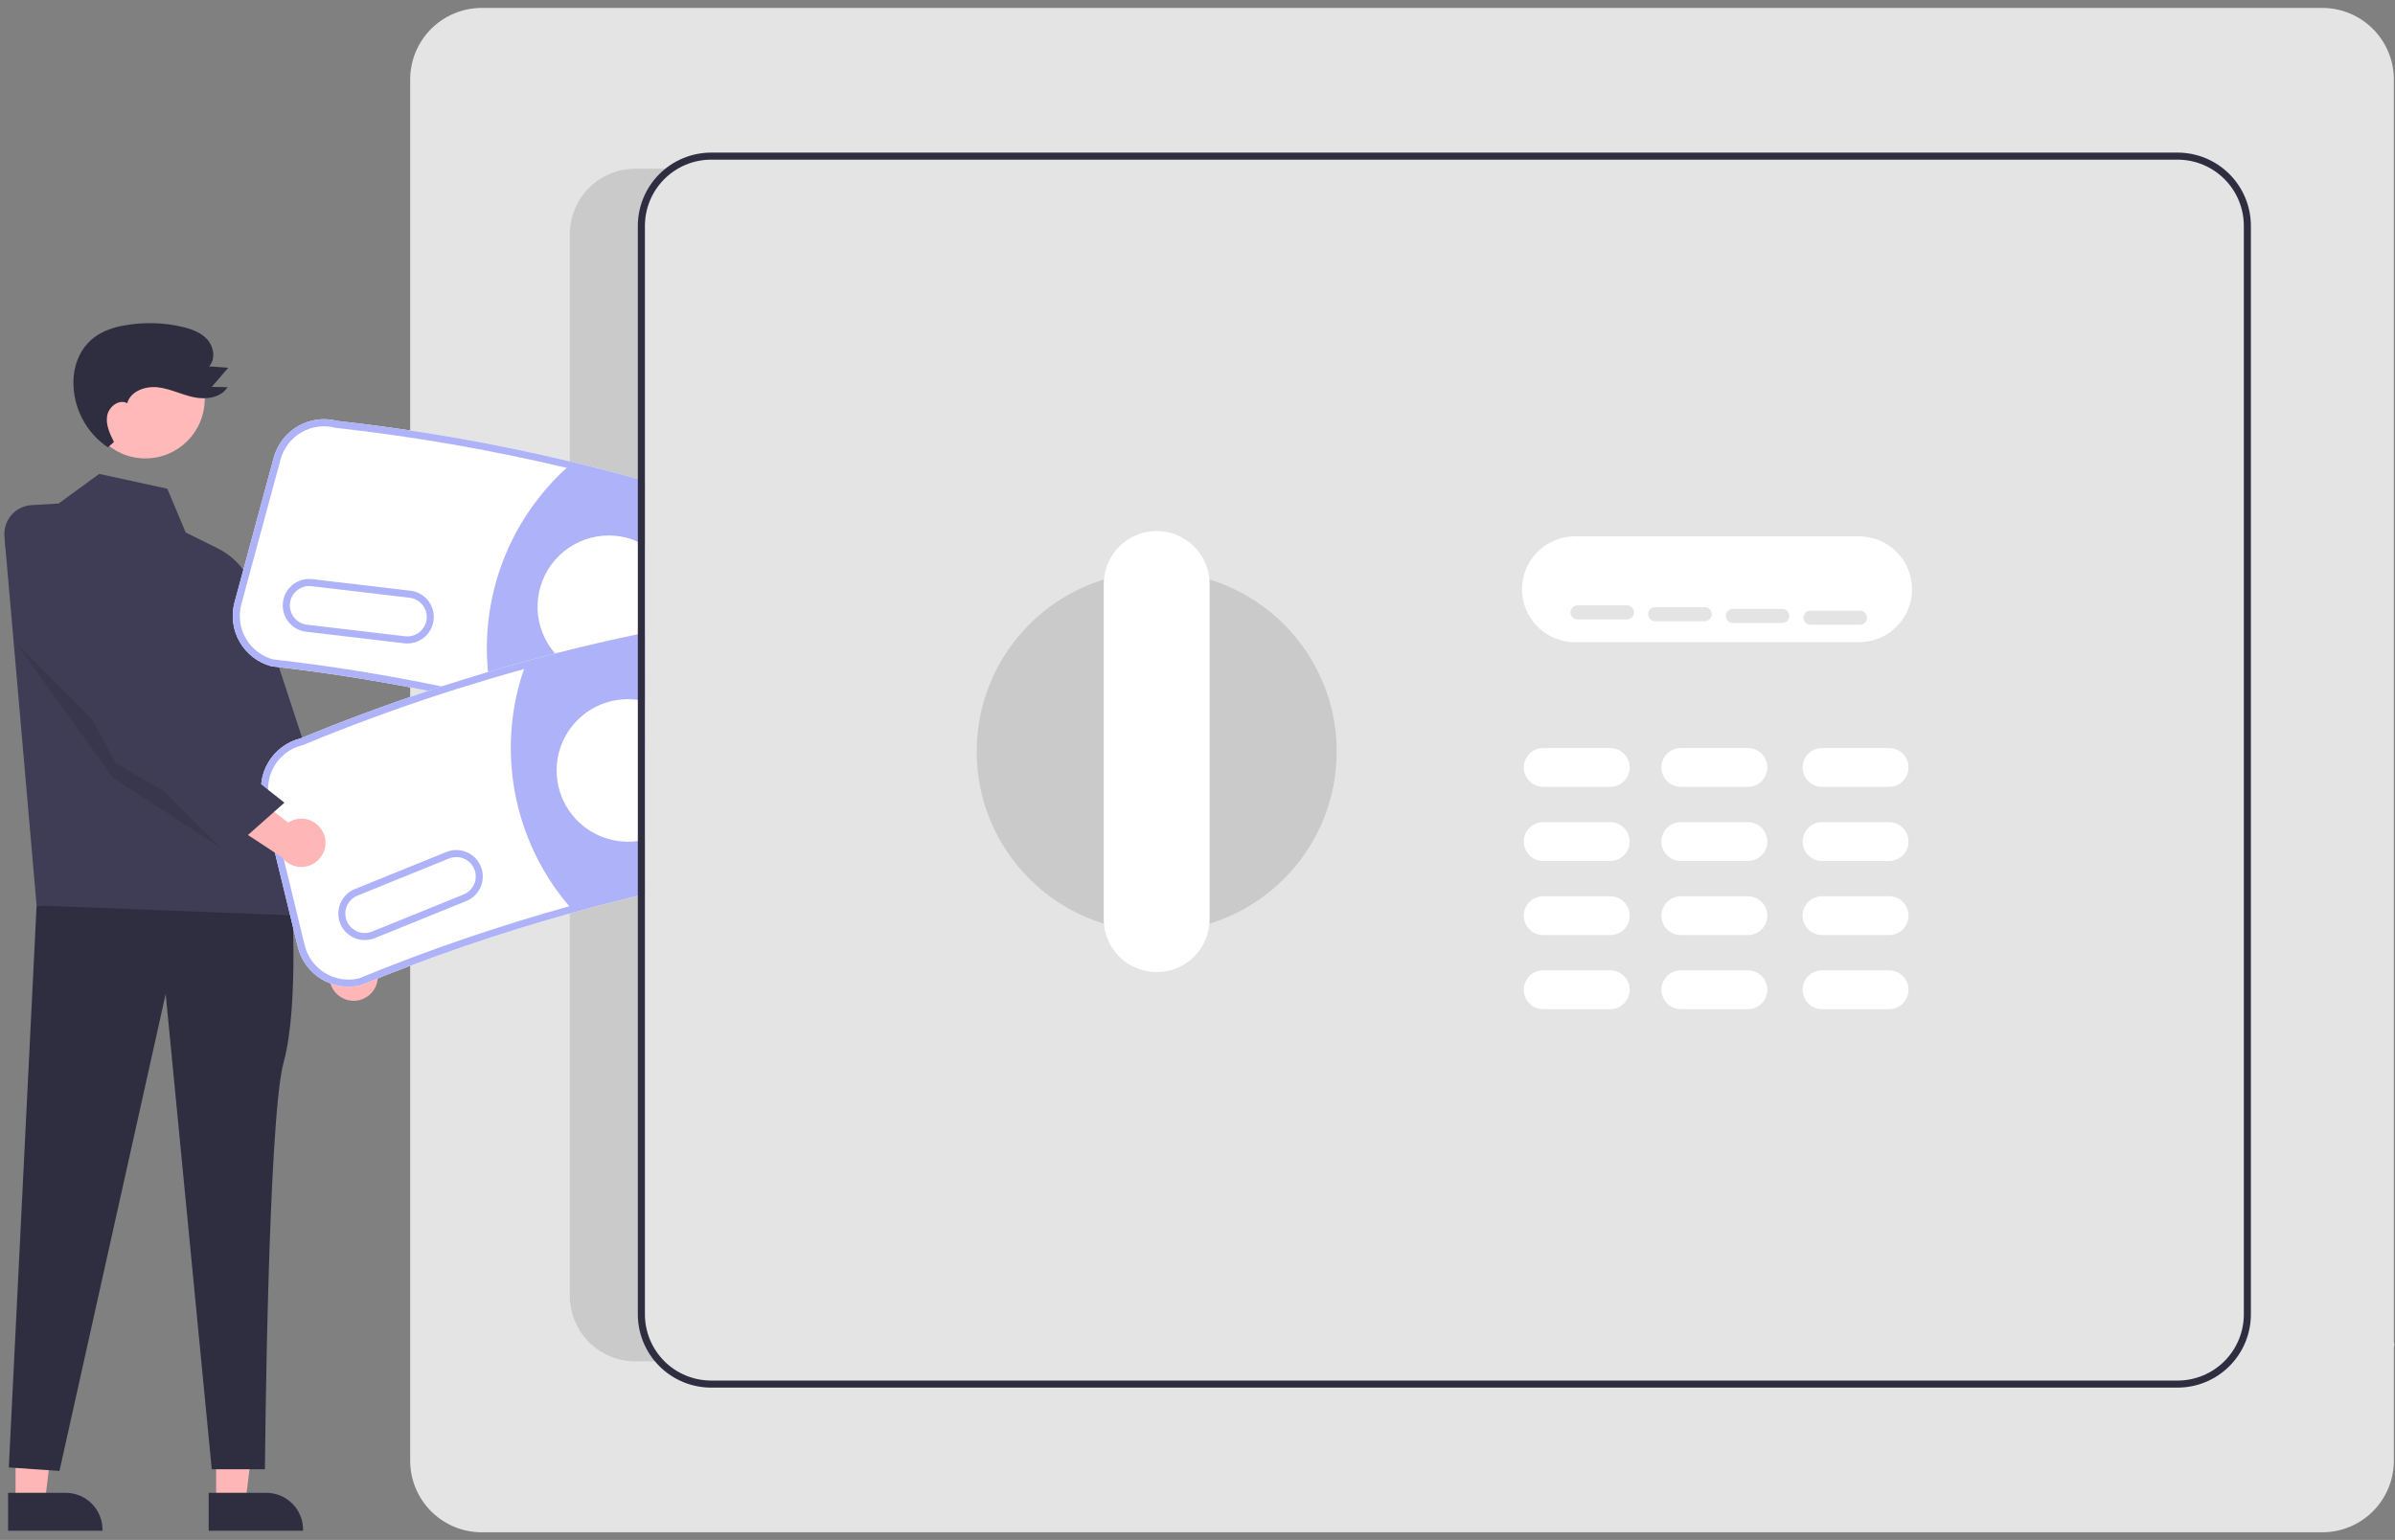 <svg width="454" height="292" viewBox="0 0 454 292" fill="none" xmlns="http://www.w3.org/2000/svg">
<rect x="0" y="0" width="454" height="292" fill="#808080" stroke="none"/>
<g clip-path="url(#clip0_347_617)">
<path d="M453.803 254.737C451.058 250.375 450.058 245.139 451.003 240.073C451.097 239.572 450.313 239.452 450.219 239.953C449.246 245.227 450.297 250.673 453.163 255.206C453.437 255.638 454.074 255.166 453.803 254.737Z" fill="white"/>
<path d="M64.656 189.1C64.086 188.757 63.598 188.293 63.227 187.741C62.855 187.189 62.609 186.562 62.506 185.904C62.403 185.247 62.446 184.575 62.631 183.936C62.816 183.296 63.138 182.705 63.576 182.204L55.56 168.154L63.949 168.696L70.275 181.955C71.068 182.747 71.543 183.802 71.61 184.92C71.677 186.039 71.332 187.143 70.639 188.023C69.947 188.904 68.955 189.5 67.852 189.699C66.75 189.897 65.612 189.684 64.656 189.1Z" fill="#FFB6B6"/>
<path d="M2.947 284.882H8.497L11.137 263.476L2.946 263.477L2.947 284.882Z" fill="#FFB6B6"/>
<path d="M1.531 283.071L12.461 283.07H12.461C14.308 283.07 16.08 283.804 17.386 285.11C18.692 286.417 19.426 288.188 19.426 290.035V290.262L1.532 290.262L1.531 283.071Z" fill="#2F2E41"/>
<path d="M40.972 284.882H46.522L49.162 263.476L40.971 263.477L40.972 284.882Z" fill="#FFB6B6"/>
<path d="M39.556 283.071L50.485 283.07H50.486C52.333 283.07 54.104 283.804 55.41 285.11C56.717 286.417 57.45 288.188 57.45 290.035V290.262L39.556 290.262L39.556 283.071Z" fill="#2F2E41"/>
<path d="M55.242 168.758C55.242 168.758 56.769 190.496 53.762 201.444C50.756 212.391 50.219 278.597 50.219 278.597H40.142L31.407 188.477L11.271 278.915L1.673 278.255L6.937 171.686L55.242 168.758Z" fill="#2F2E41"/>
<path d="M11.101 95.48L18.805 89.859L31.714 92.669L35.208 100.973L41.229 103.958C43.209 104.94 44.921 106.387 46.218 108.176C47.515 109.966 48.358 112.043 48.674 114.23L57.276 173.632L6.937 171.686L0.842 101.729C0.779 100.998 0.862 100.262 1.088 99.564C1.314 98.866 1.678 98.221 2.157 97.666C2.637 97.111 3.223 96.658 3.881 96.334C4.539 96.009 5.256 95.82 5.988 95.778L11.101 95.48Z" fill="#3F3D56"/>
<path d="M44.415 108.598L49.065 114.865L69.315 176.63L59.823 180.431L44.623 151.65L44.415 108.598Z" fill="#3F3D56"/>
<path d="M27.561 86.924C33.771 86.924 38.805 81.89 38.805 75.68C38.805 69.471 33.771 64.437 27.561 64.437C21.352 64.437 16.318 69.471 16.318 75.68C16.318 81.89 21.352 86.924 27.561 86.924Z" fill="#FFB9B9"/>
<path opacity="0.1" d="M3.05 121.938L21.398 147.457L41.907 160.831L3.05 121.938Z" fill="black"/>
<path d="M21.603 83.808C20.82 82.247 20.016 80.547 20.315 78.827C20.614 77.106 22.588 75.607 24.112 76.46C24.744 74.175 27.543 73.175 29.899 73.439C32.255 73.703 34.425 74.839 36.745 75.327C39.065 75.815 41.882 75.428 43.136 73.416L40.136 73.364L43.26 69.74L39.639 69.469C40.893 68.115 40.56 65.815 39.346 64.425C38.131 63.035 36.288 62.378 34.49 61.962C30.9 61.135 27.18 61.049 23.556 61.711C21.847 61.974 20.201 62.547 18.698 63.401C17.282 64.264 16.113 65.477 15.301 66.923C14.426 68.555 13.953 70.371 13.921 72.222C13.868 74.701 14.438 77.154 15.578 79.356C16.719 81.558 18.394 83.439 20.45 84.826" fill="#2F2E41"/>
<path d="M440.23 290.551H91.308C87.714 290.547 84.269 289.118 81.729 286.577C79.188 284.036 77.758 280.591 77.754 276.998V15.057C77.758 11.464 79.188 8.019 81.729 5.478C84.269 2.938 87.714 1.508 91.308 1.504H440.23C443.823 1.508 447.268 2.938 449.809 5.478C452.349 8.019 453.779 11.464 453.783 15.057V276.998C453.779 280.591 452.349 284.036 449.809 286.577C447.268 289.117 443.823 290.547 440.23 290.551Z" fill="#E4E4E4"/>
<path d="M352.413 121.773H298.551C295.89 121.773 293.337 120.716 291.455 118.833C289.573 116.951 288.515 114.398 288.515 111.737C288.515 109.075 289.573 106.522 291.455 104.64C293.337 102.758 295.89 101.7 298.551 101.7H352.413C355.075 101.7 357.628 102.758 359.51 104.64C361.392 106.522 362.45 109.075 362.45 111.737C362.45 114.398 361.392 116.951 359.51 118.833C357.628 120.716 355.075 121.773 352.413 121.773Z" fill="white"/>
<path d="M305.242 149.206H292.53C291.554 149.206 290.618 148.818 289.927 148.128C289.237 147.438 288.85 146.502 288.85 145.526C288.85 144.55 289.237 143.614 289.927 142.924C290.618 142.233 291.554 141.846 292.53 141.846H305.242C306.218 141.846 307.154 142.233 307.844 142.924C308.535 143.614 308.922 144.55 308.922 145.526C308.922 146.502 308.535 147.438 307.844 148.128C307.154 148.818 306.218 149.206 305.242 149.206Z" fill="white"/>
<path d="M358.1 149.206H345.388C344.412 149.206 343.475 148.818 342.785 148.128C342.095 147.438 341.708 146.502 341.708 145.526C341.708 144.55 342.095 143.614 342.785 142.924C343.475 142.233 344.412 141.846 345.388 141.846H358.1C359.076 141.846 360.012 142.233 360.702 142.924C361.392 143.614 361.78 144.55 361.78 145.526C361.78 146.502 361.392 147.438 360.702 148.128C360.012 148.818 359.076 149.206 358.1 149.206Z" fill="white"/>
<path d="M331.336 149.206H318.624C317.648 149.206 316.712 148.818 316.022 148.128C315.332 147.438 314.944 146.502 314.944 145.526C314.944 144.55 315.332 143.614 316.022 142.924C316.712 142.233 317.648 141.846 318.624 141.846H331.336C332.312 141.846 333.248 142.233 333.939 142.924C334.629 143.614 335.016 144.55 335.016 145.526C335.016 146.502 334.629 147.438 333.939 148.128C333.248 148.818 332.312 149.206 331.336 149.206Z" fill="white"/>
<path d="M305.242 163.257H292.53C291.554 163.257 290.618 162.869 289.927 162.179C289.237 161.489 288.85 160.553 288.85 159.577C288.85 158.601 289.237 157.665 289.927 156.974C290.618 156.284 291.554 155.897 292.53 155.897H305.242C306.218 155.897 307.154 156.284 307.844 156.974C308.535 157.665 308.922 158.601 308.922 159.577C308.922 160.553 308.535 161.489 307.844 162.179C307.154 162.869 306.218 163.257 305.242 163.257Z" fill="white"/>
<path d="M358.1 163.257H345.388C344.412 163.257 343.475 162.869 342.785 162.179C342.095 161.489 341.708 160.553 341.708 159.577C341.708 158.601 342.095 157.665 342.785 156.974C343.475 156.284 344.412 155.897 345.388 155.897H358.1C359.076 155.897 360.012 156.284 360.702 156.974C361.392 157.665 361.78 158.601 361.78 159.577C361.78 160.553 361.392 161.489 360.702 162.179C360.012 162.869 359.076 163.257 358.1 163.257Z" fill="white"/>
<path d="M331.336 163.257H318.624C317.648 163.257 316.712 162.869 316.022 162.179C315.332 161.489 314.944 160.553 314.944 159.577C314.944 158.601 315.332 157.665 316.022 156.974C316.712 156.284 317.648 155.897 318.624 155.897H331.336C332.312 155.897 333.248 156.284 333.939 156.974C334.629 157.665 335.016 158.601 335.016 159.577C335.016 160.553 334.629 161.489 333.939 162.179C333.248 162.869 332.312 163.257 331.336 163.257Z" fill="white"/>
<path d="M305.242 177.307H292.53C291.554 177.307 290.618 176.92 289.927 176.23C289.237 175.539 288.85 174.603 288.85 173.627C288.85 172.651 289.237 171.715 289.927 171.025C290.618 170.335 291.554 169.947 292.53 169.947H305.242C306.218 169.947 307.154 170.335 307.844 171.025C308.535 171.715 308.922 172.651 308.922 173.627C308.922 174.603 308.535 175.539 307.844 176.23C307.154 176.92 306.218 177.307 305.242 177.307Z" fill="white"/>
<path d="M358.1 177.307H345.388C344.412 177.307 343.475 176.92 342.785 176.23C342.095 175.539 341.708 174.603 341.708 173.627C341.708 172.651 342.095 171.715 342.785 171.025C343.475 170.335 344.412 169.947 345.388 169.947H358.1C359.076 169.947 360.012 170.335 360.702 171.025C361.392 171.715 361.78 172.651 361.78 173.627C361.78 174.603 361.392 175.539 360.702 176.23C360.012 176.92 359.076 177.307 358.1 177.307Z" fill="white"/>
<path d="M331.336 177.307H318.624C317.648 177.307 316.712 176.92 316.022 176.23C315.332 175.539 314.944 174.603 314.944 173.627C314.944 172.651 315.332 171.715 316.022 171.025C316.712 170.335 317.648 169.947 318.624 169.947H331.336C332.312 169.947 333.248 170.335 333.939 171.025C334.629 171.715 335.016 172.651 335.016 173.627C335.016 174.603 334.629 175.539 333.939 176.23C333.248 176.92 332.312 177.307 331.336 177.307Z" fill="white"/>
<path d="M305.242 191.358H292.53C291.554 191.358 290.618 190.971 289.927 190.28C289.237 189.59 288.85 188.654 288.85 187.678C288.85 186.702 289.237 185.766 289.927 185.076C290.618 184.386 291.554 183.998 292.53 183.998H305.242C306.218 183.998 307.154 184.386 307.844 185.076C308.535 185.766 308.922 186.702 308.922 187.678C308.922 188.654 308.535 189.59 307.844 190.28C307.154 190.971 306.218 191.358 305.242 191.358Z" fill="white"/>
<path d="M358.1 191.358H345.388C344.412 191.358 343.475 190.971 342.785 190.28C342.095 189.59 341.708 188.654 341.708 187.678C341.708 186.702 342.095 185.766 342.785 185.076C343.475 184.386 344.412 183.998 345.388 183.998H358.1C359.076 183.998 360.012 184.386 360.702 185.076C361.392 185.766 361.78 186.702 361.78 187.678C361.78 188.654 361.392 189.59 360.702 190.28C360.012 190.971 359.076 191.358 358.1 191.358Z" fill="white"/>
<path d="M331.336 191.358H318.624C317.648 191.358 316.712 190.971 316.022 190.28C315.332 189.59 314.944 188.654 314.944 187.678C314.944 186.702 315.332 185.766 316.022 185.076C316.712 184.386 317.648 183.998 318.624 183.998H331.336C332.312 183.998 333.248 184.386 333.939 185.076C334.629 185.766 335.016 186.702 335.016 187.678C335.016 188.654 334.629 189.59 333.939 190.28C333.248 190.971 332.312 191.358 331.336 191.358Z" fill="white"/>
<path d="M219.264 176.638C238.11 176.638 253.388 161.361 253.388 142.515C253.388 123.669 238.11 108.391 219.264 108.391C200.418 108.391 185.141 123.669 185.141 142.515C185.141 161.361 200.418 176.638 219.264 176.638Z" fill="#CACACA"/>
<path d="M219.264 184.333C216.603 184.33 214.052 183.271 212.17 181.39C210.289 179.508 209.231 176.957 209.228 174.296V110.733C209.226 109.414 209.485 108.108 209.989 106.89C210.493 105.671 211.232 104.564 212.164 103.631C213.096 102.698 214.203 101.958 215.421 101.453C216.639 100.948 217.945 100.689 219.264 100.689C220.583 100.689 221.888 100.948 223.106 101.453C224.325 101.958 225.431 102.698 226.364 103.631C227.296 104.564 228.035 105.671 228.539 106.89C229.042 108.108 229.301 109.414 229.3 110.733V174.296C229.297 176.957 228.239 179.508 226.357 181.39C224.476 183.271 221.925 184.33 219.264 184.333Z" fill="white"/>
<path d="M308.411 117.463H299.044C298.689 117.463 298.348 117.322 298.097 117.072C297.847 116.821 297.706 116.48 297.706 116.125C297.706 115.77 297.847 115.43 298.097 115.179C298.348 114.928 298.689 114.787 299.044 114.787H308.411C308.766 114.787 309.106 114.928 309.357 115.179C309.608 115.43 309.749 115.77 309.749 116.125C309.749 116.48 309.608 116.821 309.357 117.072C309.106 117.322 308.766 117.463 308.411 117.463Z" fill="#E4E4E4"/>
<path d="M323.131 117.798H313.764C313.409 117.798 313.069 117.657 312.818 117.406C312.567 117.155 312.426 116.815 312.426 116.46C312.426 116.105 312.567 115.764 312.818 115.514C313.069 115.263 313.409 115.122 313.764 115.122H323.131C323.486 115.122 323.826 115.263 324.077 115.514C324.328 115.764 324.469 116.105 324.469 116.46C324.469 116.815 324.328 117.155 324.077 117.406C323.826 117.657 323.486 117.798 323.131 117.798Z" fill="#E4E4E4"/>
<path d="M337.851 118.133H328.484C328.129 118.133 327.788 117.992 327.537 117.741C327.286 117.49 327.146 117.149 327.146 116.794C327.146 116.439 327.286 116.099 327.537 115.848C327.788 115.597 328.129 115.456 328.484 115.456H337.851C338.206 115.456 338.546 115.597 338.797 115.848C339.048 116.099 339.189 116.439 339.189 116.794C339.189 117.149 339.048 117.49 338.797 117.741C338.546 117.992 338.206 118.133 337.851 118.133Z" fill="#E4E4E4"/>
<path d="M352.571 118.467H343.204C342.849 118.467 342.509 118.326 342.258 118.075C342.007 117.824 341.866 117.484 341.866 117.129C341.866 116.774 342.007 116.434 342.258 116.183C342.509 115.932 342.849 115.791 343.204 115.791H352.571C352.926 115.791 353.266 115.932 353.517 116.183C353.768 116.434 353.909 116.774 353.909 117.129C353.909 117.484 353.768 117.824 353.517 118.075C353.266 118.326 352.926 118.467 352.571 118.467Z" fill="#E4E4E4"/>
<path d="M122.246 249.234C122.245 250.891 122.574 252.531 123.213 254.06C123.851 255.589 124.787 256.975 125.966 258.139H120.439C118.808 258.139 117.194 257.818 115.687 257.194C114.18 256.57 112.812 255.655 111.659 254.502C110.505 253.349 109.591 251.98 108.967 250.474C108.343 248.967 108.021 247.352 108.021 245.722V44.405C108.021 42.774 108.343 41.16 108.967 39.653C109.591 38.146 110.505 36.777 111.659 35.624C112.812 34.471 114.181 33.557 115.687 32.932C117.194 32.309 118.808 31.987 120.439 31.987H128.482C126.585 33.09 125.011 34.672 123.917 36.574C122.822 38.476 122.246 40.632 122.246 42.827L122.246 249.234Z" fill="#CACACA"/>
<path d="M120.908 90.814C116.679 89.629 112.435 88.532 108.175 87.522C93.608 84.044 78.84 81.47 63.955 79.814C61.432 79.149 58.749 79.508 56.489 80.813C54.23 82.118 52.577 84.262 51.891 86.779L44.458 114.212C43.775 116.74 44.124 119.436 45.427 121.708C46.731 123.98 48.882 125.642 51.41 126.329L51.51 126.349C61.346 127.466 71.275 129.019 81.151 130.999C82.034 131.173 82.91 131.354 83.794 131.541C86.958 132.197 90.114 132.897 93.261 133.642C94.639 133.963 96.011 134.298 97.389 134.639C101.096 135.562 104.805 136.546 108.517 137.59C112.645 138.754 116.775 139.996 120.908 141.316C121.356 141.45 121.805 141.591 122.246 141.738V91.195C121.805 91.061 121.356 90.934 120.908 90.814Z" fill="white"/>
<path d="M120.908 90.814C116.679 89.629 112.435 88.532 108.175 87.522C93.608 84.044 78.84 81.47 63.955 79.814C61.432 79.149 58.749 79.508 56.489 80.813C54.23 82.118 52.577 84.262 51.891 86.779L44.458 114.212C43.775 116.74 44.124 119.436 45.427 121.708C46.731 123.98 48.882 125.642 51.41 126.329L51.51 126.349C61.346 127.466 71.275 129.019 81.151 130.999C82.034 131.173 82.91 131.354 83.794 131.541C86.958 132.197 90.114 132.897 93.261 133.642C94.639 133.963 96.011 134.298 97.389 134.639C101.096 135.562 104.805 136.546 108.517 137.59C112.645 138.754 116.775 139.996 120.908 141.316C121.356 141.45 121.805 141.591 122.246 141.738V140.326C121.798 140.186 121.349 140.045 120.908 139.905C117.108 138.694 113.312 137.554 109.52 136.486C108.102 136.077 106.683 135.683 105.265 135.301C102.709 134.612 100.16 133.952 97.617 133.321C96.266 132.98 94.916 132.652 93.569 132.337C93.469 132.311 93.362 132.29 93.261 132.264C90.966 131.722 88.667 131.204 86.363 130.711C85.48 130.524 84.597 130.337 83.713 130.156C73.061 127.948 62.329 126.228 51.711 125.024C49.539 124.419 47.694 122.981 46.577 121.022C45.461 119.064 45.163 116.743 45.749 114.566L53.183 87.127C53.777 84.944 55.214 83.085 57.177 81.96C59.14 80.835 61.469 80.535 63.654 81.125L63.754 81.139C78.45 82.77 93.032 85.3 107.419 88.713C107.566 88.753 107.713 88.786 107.86 88.82C112.223 89.864 116.572 90.992 120.908 92.205C121.349 92.326 121.798 92.453 122.246 92.587V91.195C121.805 91.061 121.356 90.934 120.908 90.814Z" fill="#AEB2F8"/>
<path d="M122.246 91.891V141.029C121.798 140.882 121.357 140.741 120.908 140.601C116.954 139.336 112.986 138.145 109.005 137.028C105.184 135.944 101.35 134.924 97.504 133.97C96.139 133.635 94.78 133.307 93.415 132.986C93.362 132.745 93.308 132.505 93.261 132.264C93.014 131.113 92.82 129.949 92.673 128.778C92.606 128.329 92.559 127.881 92.512 127.426C91.808 120.258 92.789 113.024 95.377 106.303C97.966 99.581 102.089 93.558 107.419 88.713C107.613 88.525 107.814 88.345 108.015 88.171C112.337 89.201 116.635 90.316 120.908 91.516C121.357 91.63 121.805 91.757 122.246 91.891Z" fill="#AEB2F8"/>
<path d="M77.812 112.01L59.205 109.816C58.55 109.738 57.887 109.791 57.252 109.97C56.618 110.149 56.025 110.451 55.508 110.859C54.99 111.268 54.558 111.774 54.236 112.349C53.914 112.924 53.709 113.557 53.631 114.212C53.554 114.866 53.606 115.53 53.785 116.164C53.965 116.798 54.267 117.391 54.675 117.909C55.083 118.426 55.589 118.858 56.165 119.18C56.74 119.502 57.373 119.708 58.027 119.785L76.634 121.98C77.955 122.132 79.282 121.755 80.324 120.931C81.367 120.107 82.04 118.902 82.196 117.583C82.352 116.263 81.978 114.935 81.156 113.89C80.334 112.846 79.132 112.169 77.812 112.01ZM80.877 117.43C80.76 118.398 80.264 119.281 79.498 119.884C78.731 120.488 77.757 120.762 76.788 120.648L58.181 118.454C57.215 118.336 56.334 117.84 55.733 117.075C55.132 116.31 54.858 115.337 54.972 114.37C55.086 113.404 55.579 112.522 56.342 111.918C57.105 111.313 58.077 111.036 59.044 111.147L77.651 113.342C78.62 113.459 79.503 113.955 80.107 114.721C80.711 115.487 80.988 116.461 80.877 117.43L80.877 117.43Z" fill="#AEB2F8"/>
<path d="M122.246 103.399V126.703C121.817 126.961 121.369 127.19 120.908 127.386C118.507 128.458 115.844 128.805 113.248 128.384C110.652 127.964 108.235 126.793 106.295 125.017C106.108 124.85 105.921 124.669 105.74 124.482C105.559 124.301 105.386 124.107 105.218 123.913C103.198 121.593 102.031 118.654 101.909 115.58C101.787 112.506 102.718 109.483 104.548 107.01C106.377 104.538 108.996 102.764 111.971 101.982C114.946 101.2 118.099 101.457 120.908 102.71C121.366 102.916 121.813 103.146 122.246 103.399Z" fill="white"/>
<path d="M120.908 120.267C115.643 121.364 110.413 122.58 105.218 123.913C103.278 124.409 101.344 124.922 99.417 125.452C97.116 126.088 94.814 126.746 92.512 127.426C89.575 128.296 86.642 129.206 83.714 130.156C82.864 130.437 82.008 130.718 81.151 130.999C73.008 133.716 64.919 136.727 56.964 140.012C54.432 140.644 52.253 142.252 50.901 144.484C49.548 146.716 49.133 149.391 49.744 151.928L56.455 179.548C57.076 182.092 58.681 184.286 60.918 185.648C63.154 187.01 65.84 187.43 68.385 186.815L68.479 186.781C81.561 181.415 94.951 176.83 108.577 173.051C112.645 171.921 116.756 170.855 120.908 169.853C121.357 169.746 121.798 169.639 122.247 169.539V119.993C121.798 120.073 121.357 120.167 120.908 120.267Z" fill="white"/>
<path d="M120.908 120.267C115.643 121.364 110.413 122.58 105.218 123.913C103.278 124.409 101.344 124.922 99.417 125.452C97.116 126.088 94.814 126.746 92.512 127.426C89.575 128.296 86.642 129.206 83.714 130.156C82.864 130.437 82.008 130.718 81.151 130.999C73.008 133.716 64.919 136.727 56.964 140.012C54.432 140.644 52.253 142.252 50.901 144.484C49.548 146.716 49.133 149.391 49.744 151.928L56.455 179.548C57.076 182.092 58.681 184.286 60.918 185.648C63.154 187.01 65.84 187.43 68.385 186.815L68.479 186.781C81.561 181.415 94.951 176.83 108.577 173.051C112.645 171.921 116.756 170.855 120.908 169.853C121.357 169.746 121.798 169.639 122.247 169.539V168.16C121.798 168.267 121.357 168.374 120.908 168.482C120.574 168.562 120.233 168.642 119.898 168.722C115.964 169.679 112.072 170.692 108.222 171.76C108.122 171.787 108.015 171.82 107.915 171.847C94.357 175.617 81.035 180.186 68.017 185.53C65.822 186.044 63.512 185.672 61.59 184.493C59.668 183.314 58.289 181.424 57.753 179.234L51.049 151.614C50.517 149.414 50.879 147.094 52.055 145.161C53.232 143.228 55.127 141.841 57.325 141.303L57.425 141.27C66.09 137.683 74.909 134.432 83.794 131.541C84.65 131.26 85.507 130.986 86.363 130.711C88.464 130.049 90.568 129.404 92.673 128.778C94.894 128.115 97.113 127.477 99.33 126.864C99.478 126.824 99.625 126.784 99.772 126.744C101.94 126.148 104.114 125.573 106.296 125.017C111.133 123.786 116.004 122.656 120.908 121.625C121.35 121.532 121.798 121.438 122.246 121.351V119.993C121.798 120.073 121.357 120.167 120.908 120.267Z" fill="#AEB2F8"/>
<path d="M122.247 120.668V168.85C121.805 168.95 121.357 169.05 120.909 169.157C116.72 170.174 112.55 171.258 108.397 172.409C108.229 172.222 108.069 172.034 107.915 171.847C103.579 166.772 100.394 160.819 98.577 154.396C96.76 147.973 96.355 141.233 97.39 134.639C97.424 134.418 97.464 134.191 97.504 133.97C97.537 133.756 97.578 133.535 97.618 133.321C98.031 131.13 98.603 128.972 99.33 126.864C99.418 126.61 99.504 126.356 99.598 126.101C101.639 125.539 103.686 125 105.74 124.482C110.765 123.184 115.821 122.004 120.908 120.943C121.35 120.842 121.798 120.755 122.247 120.668Z" fill="#AEB2F8"/>
<path d="M91.154 164.313C90.652 163.081 89.682 162.098 88.457 161.58C87.231 161.062 85.85 161.051 84.617 161.55L67.254 168.589C66.022 169.09 65.041 170.06 64.524 171.285C64.007 172.511 63.998 173.891 64.498 175.123C64.998 176.355 65.966 177.338 67.19 177.857C68.415 178.375 69.795 178.387 71.028 177.889L88.391 170.85C89.622 170.347 90.604 169.377 91.122 168.152C91.639 166.927 91.651 165.547 91.154 164.313ZM87.889 169.606L70.526 176.651C69.621 177.017 68.608 177.009 67.71 176.628C66.811 176.248 66.1 175.526 65.733 174.622C65.366 173.718 65.373 172.705 65.752 171.806C66.131 170.906 66.852 170.195 67.756 169.826L85.118 162.788C86.023 162.42 87.036 162.427 87.935 162.807C88.834 163.186 89.545 163.907 89.913 164.811C90.28 165.716 90.273 166.729 89.894 167.628C89.514 168.527 88.793 169.238 87.889 169.606Z" fill="#AEB2F8"/>
<path d="M122.246 132.973V159.208C121.805 159.32 121.358 159.41 120.908 159.475C118.222 159.852 115.484 159.412 113.052 158.212C110.619 157.012 108.603 155.108 107.267 152.748C105.931 150.387 105.335 147.68 105.558 144.976C105.781 142.273 106.812 139.699 108.517 137.59C108.671 137.396 108.831 137.208 109.005 137.028C109.165 136.84 109.34 136.66 109.52 136.486C111 135.022 112.797 133.92 114.772 133.266C116.748 132.611 118.847 132.422 120.908 132.712C121.359 132.772 121.806 132.86 122.246 132.973Z" fill="white"/>
<path d="M120.908 87.328V154.109C121.357 153.962 121.805 153.822 122.246 153.688V87.936C121.798 87.729 121.357 87.528 120.908 87.328ZM120.908 87.328V154.109C121.357 153.962 121.805 153.822 122.246 153.688V87.936C121.798 87.729 121.357 87.528 120.908 87.328ZM120.908 87.328V154.109C121.357 153.962 121.805 153.822 122.246 153.688V87.936C121.798 87.729 121.357 87.528 120.908 87.328ZM120.908 92.205V169.157C121.357 169.05 121.805 168.95 122.246 168.849V92.587C121.798 92.453 121.35 92.326 120.908 92.205V92.205ZM120.908 92.205V169.157C121.357 169.05 121.805 168.95 122.246 168.849V92.587C121.798 92.453 121.35 92.326 120.908 92.205V92.205ZM120.908 92.205V169.157C121.357 169.05 121.805 168.95 122.246 168.849V92.587C121.798 92.453 121.35 92.326 120.908 92.205V92.205ZM120.908 92.205V169.157C121.357 169.05 121.805 168.95 122.246 168.849V92.587C121.798 92.453 121.35 92.326 120.908 92.205V92.205ZM120.908 92.205V169.853C121.357 169.746 121.798 169.639 122.246 169.539V92.587C121.798 92.453 121.35 92.326 120.908 92.205V92.205ZM412.798 28.936H134.799C131.117 28.942 127.587 30.408 124.983 33.011C122.38 35.615 120.914 39.145 120.908 42.827V249.234C120.914 252.915 122.38 256.444 124.984 259.046C127.588 261.649 131.117 263.113 134.799 263.117H412.798C416.479 263.113 420.008 261.649 422.611 259.046C425.213 256.443 426.677 252.915 426.682 249.234V42.827C426.679 39.145 425.215 35.614 422.612 33.01C420.01 30.406 416.48 28.941 412.798 28.936V28.936ZM425.344 249.234C425.34 252.56 424.017 255.749 421.665 258.101C419.313 260.453 416.124 261.776 412.798 261.779H134.799C131.472 261.776 128.282 260.454 125.929 258.102C123.576 255.75 122.251 252.561 122.246 249.234V42.827C122.251 39.499 123.575 36.309 125.928 33.956C128.281 31.604 131.471 30.279 134.799 30.274H412.798C416.126 30.278 419.315 31.602 421.667 33.956C424.019 36.309 425.342 39.499 425.344 42.827V249.234ZM120.908 92.205V168.481C121.357 168.374 121.798 168.267 122.246 168.16V92.587C121.798 92.453 121.35 92.326 120.908 92.205V92.205ZM120.908 92.205V169.157C121.357 169.05 121.805 168.95 122.246 168.849V92.587C121.798 92.453 121.35 92.326 120.908 92.205V92.205ZM120.908 92.205V169.157C121.357 169.05 121.805 168.95 122.246 168.849V92.587C121.798 92.453 121.35 92.326 120.908 92.205V92.205ZM120.908 92.205V169.157C121.357 169.05 121.805 168.95 122.246 168.849V92.587C121.798 92.453 121.35 92.326 120.908 92.205V92.205ZM120.908 87.328V154.109C121.357 153.962 121.805 153.822 122.246 153.688V87.936C121.798 87.729 121.357 87.528 120.908 87.328ZM120.908 87.328V154.109C121.357 153.962 121.805 153.822 122.246 153.688V87.936C121.798 87.729 121.357 87.528 120.908 87.328Z" fill="#2F2E41"/>
<path d="M61.31 157.987C61.048 157.375 60.654 156.829 60.158 156.385C59.662 155.942 59.074 155.613 58.437 155.422C57.8 155.23 57.128 155.18 56.469 155.277C55.811 155.373 55.181 155.612 54.625 155.977L41.798 146.122L41.192 154.506L53.466 162.58C54.142 163.473 55.123 164.087 56.221 164.306C57.32 164.525 58.461 164.333 59.428 163.767C60.395 163.201 61.12 162.3 61.467 161.235C61.814 160.169 61.758 159.014 61.31 157.987V157.987Z" fill="#FFB6B6"/>
<path d="M9.622 98.507L5.401 96.512C5.401 96.512 -1.399 98.424 1.905 107.416L21.897 144.66L46.304 158.95L53.913 152.207L29.488 132.881L9.622 98.507Z" fill="#3F3D56"/>
</g>
<defs>
<clipPath id="clip0_347_617">
<rect width="453.787" height="291" fill="white" transform="translate(0.106 0.19)"/>
</clipPath>
</defs>
</svg>
